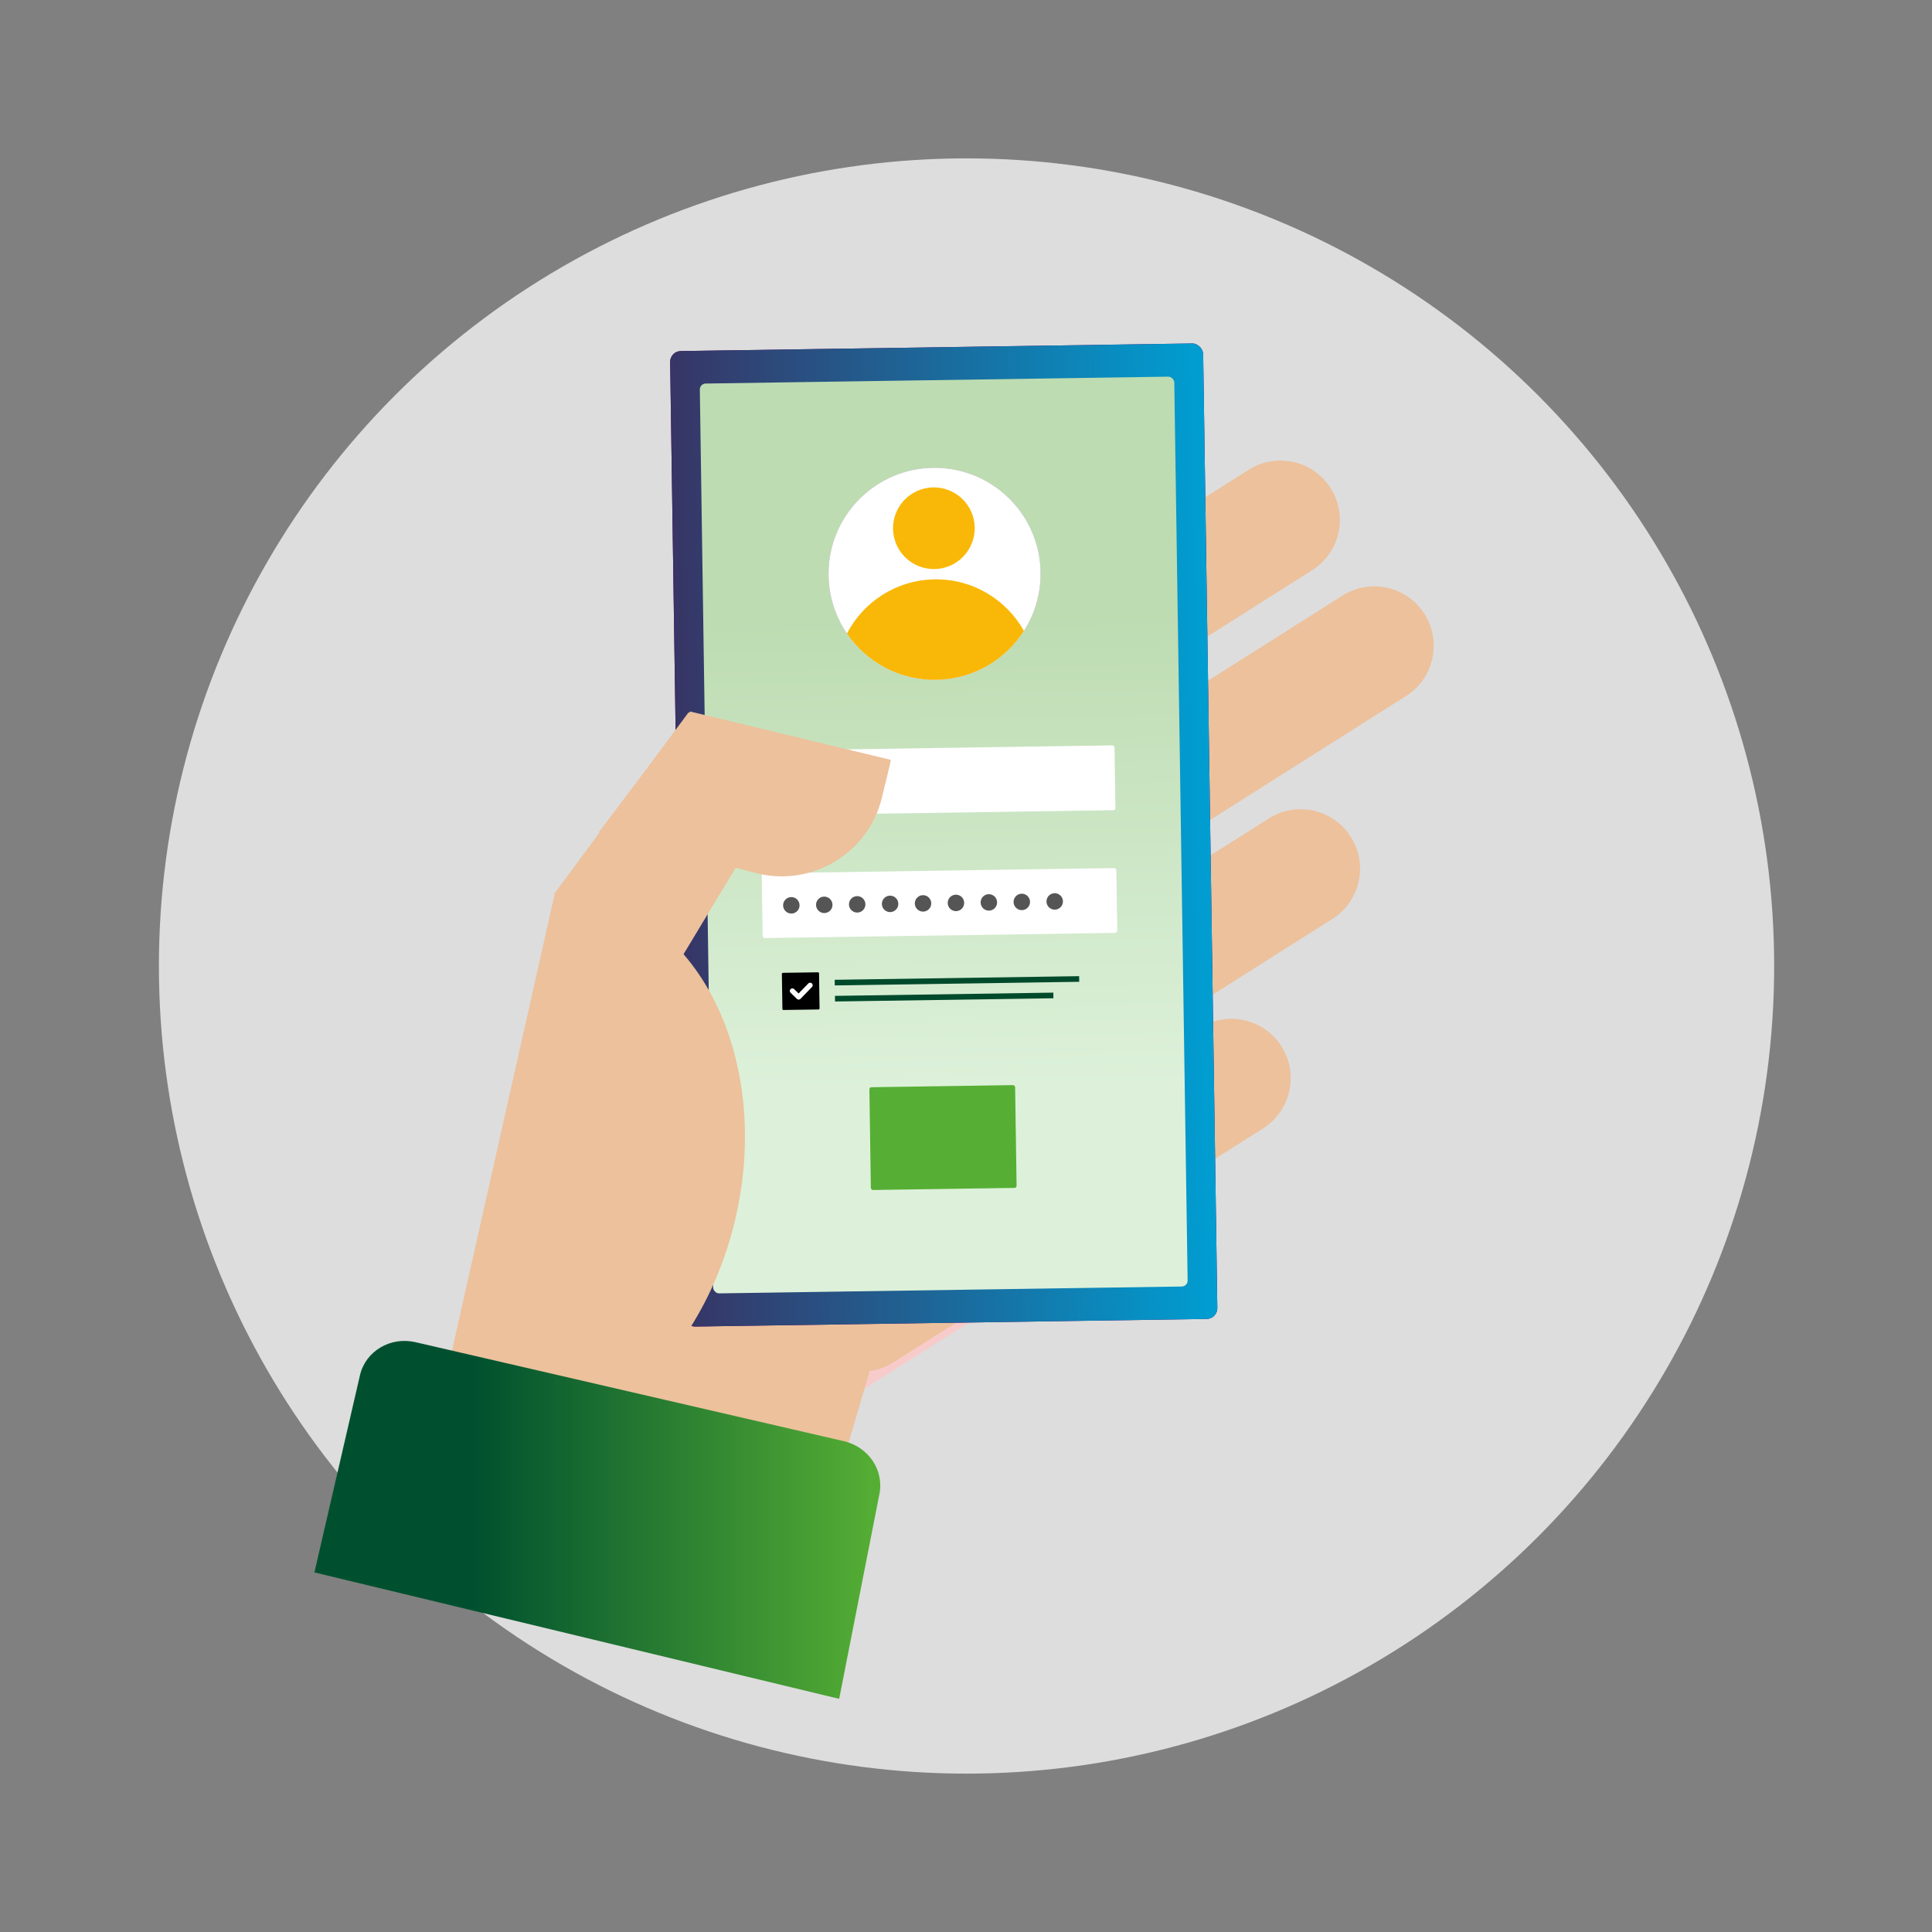 <?xml version="1.0" encoding="UTF-8"?><svg id="Laag_1" xmlns="http://www.w3.org/2000/svg" xmlns:xlink="http://www.w3.org/1999/xlink" viewBox="0 0 1080 1080"><rect x="0" y="0" width="1080" height="1080" fill="#808080" stroke="none"/><defs><linearGradient id="Naamloos_verloop_38" x1="375.52" y1="558.98" x2="673.52" y2="558.98" gradientTransform="translate(2.99 -92.16)" gradientUnits="userSpaceOnUse"><stop offset="0" stop-color="#373565"/><stop offset="1" stop-color="#009ed2"/></linearGradient><linearGradient id="linear-gradient" x1="524.52" y1="813.32" x2="524.52" y2="304.65" gradientTransform="translate(2.99 -92.16)" gradientUnits="userSpaceOnUse"><stop offset=".22" stop-color="#ddf1da"/><stop offset=".74" stop-color="#bddcb2"/></linearGradient><linearGradient id="Naamloos_verloop_40" x1="175.76" y1="849.62" x2="492.08" y2="849.62" gradientUnits="userSpaceOnUse"><stop offset=".28" stop-color="#00502f"/><stop offset="1" stop-color="#56af34"/></linearGradient></defs><circle cx="540.3" cy="540" r="451.47" fill="#ddd"/><path d="M325.8,537.37c-36.84,23.31-47.8,72.08-24.49,108.9l68.59,108.36c23.3,36.86,72.07,47.83,108.9,24.49l108.37-68.57c36.85-23.3,47.82-72.07,24.49-108.9l-68.59-108.38c-23.31-36.84-72.07-47.8-108.9-24.49l-108.38,68.58Z" fill="#f8cbcb"/><path d="M716.38,584.97c9.78,15.5,5.17,36.03-10.31,45.83l-206.65,130.77c-15.48,9.8-36.01,5.19-45.82-10.3h0c-9.8-15.5-5.19-36.03,10.31-45.83l206.63-130.77c15.51-9.8,36.02-5.18,45.84,10.31h0Z" fill="#ecc19c"/><path d="M755.13,467.83c9.81,15.48,5.19,36-10.3,45.82l-206.63,130.76c-15.49,9.8-36.02,5.18-45.83-10.31h0c-9.81-15.49-5.19-36.03,10.3-45.82l206.63-130.76c15.49-9.81,36.02-5.19,45.83,10.31h0Z" fill="#ecc19c"/><path d="M796.3,343.24c9.81,15.5,5.2,36.02-10.3,45.82l-206.62,130.76c-15.48,9.8-36.02,5.18-45.81-10.3h0c-9.83-15.5-5.21-36.02,10.3-45.82l206.62-130.77c15.49-9.8,36.02-5.19,45.82,10.3h0Z" fill="#ecc19c"/><path d="M743.83,272.91c9.81,15.49,5.2,36.02-10.3,45.82l-206.62,130.76c-15.49,9.8-36.02,5.18-45.81-10.3h0c-9.83-15.49-5.21-36.02,10.3-45.82l206.62-130.76c15.5-9.81,36.01-5.19,45.82,10.3h0Z" fill="#ecc19c"/><path d="M438.28,928.89l81.63-277.15c7.1-31.53-12.73-62.85-44.25-69.94l-92.77-20.86c-31.53-7.09-62.85,12.72-69.95,44.26l-81.62,277.15,206.97,46.54Z" fill="#ecc19c"/><rect x="378.52" y="194.14" width="298" height="545.37" rx="6.02" ry="6.02" transform="translate(-6.83 7.83) rotate(-.85)" fill="#6d0063"/><rect x="378.52" y="194.14" width="298" height="545.37" rx="6.02" ry="6.02" transform="translate(-6.83 7.83) rotate(-.85)" fill="url(#Naamloos_verloop_38)"/><rect x="394.88" y="212.5" width="265.26" height="508.66" rx="3.3" ry="3.3" transform="translate(-6.83 7.83) rotate(-.85)" fill="url(#linear-gradient)"/><circle cx="522.43" cy="320.78" r="59.26" fill="#c28cc2"/><circle cx="522.43" cy="320.78" r="59.26" fill="#fff"/><path d="M523.3,380.03c20.67-.3,38.71-11.16,49.07-27.36-9.75-17.45-28.52-29.12-49.9-28.81-21.38.32-39.8,12.54-49.03,30.27,10.84,15.89,29.19,26.2,49.86,25.9Z" fill="#f9b807"/><circle cx="522.05" cy="295.24" r="22.83" transform="translate(-66.93 182.08) rotate(-18.61)" fill="#f9b807"/><rect x="425.01" y="418.17" width="198.24" height="36.23" rx="1.2" ry="1.2" transform="translate(-6.38 7.78) rotate(-.85)" fill="#fff"/><rect x="486.34" y="607.22" width="81.48" height="57.46" rx="1.2" ry="1.2" transform="translate(-9.32 7.84) rotate(-.85)" fill="#56af34"/><rect x="426.02" y="486.75" width="198.24" height="36.23" rx="1.2" ry="1.2" transform="translate(-7.39 7.8) rotate(-.85)" fill="#fff"/><circle cx="442.36" cy="506.08" r="4.6" fill="#555"/><circle cx="460.77" cy="505.81" r="4.6" fill="#555"/><circle cx="479.17" cy="505.54" r="4.6" fill="#555"/><circle cx="497.57" cy="505.27" r="4.6" fill="#555"/><circle cx="515.98" cy="505" r="4.6" fill="#555"/><circle cx="534.38" cy="504.73" r="4.6" fill="#555"/><circle cx="552.78" cy="504.45" r="4.6" fill="#555"/><circle cx="571.19" cy="504.18" r="4.6" fill="#555"/><circle cx="589.59" cy="503.91" r="4.6" fill="#555"/><rect x="466.7" y="555.83" width="122.1" height="3.15" transform="translate(-8.16 7.85) rotate(-.85)" fill="#004a2c"/><rect x="466.57" y="546.74" width="136.66" height="3.15" transform="translate(-8.03 7.95) rotate(-.85)" fill="#004a2c"/><rect x="437.17" y="543.71" width="20.77" height="20.77" rx=".55" ry=".55" transform="translate(-8.12 6.66) rotate(-.85)"/><polyline points="442.94 553.94 446.46 557.36 452.87 550.76" fill="none" stroke="#fff" stroke-linecap="round" stroke-linejoin="round" stroke-width="2.85"/><path d="M334.7,465.27l88.75,22.99c30.93,7.48,62.09-11.52,69.57-42.47l4.51-18.65c.2-.8.28-1.58.43-2.38l-112.2-27.03-51.07,67.54Z" fill="#ecc19c"/><polygon points="434.6 446.37 377.61 540.86 309.66 499.86 384.91 398.21 434.6 446.37" fill="#ecc19c"/><path d="M251.41,760.61l58.79-261.45c6.59.02,13.19.71,19.77,2.19,63.91,14.37,100.39,94.25,81.47,178.39-9.87,43.89-32.87,80.25-61.68,102.99l-98.35-22.12Z" fill="#ecc19c"/><path d="M175.76,878.99l25.47-110.23c3.11-13.44,16.98-21.72,30.98-18.48l239.53,55.35c14,3.24,22.83,16.76,19.73,30.2l-22.37,113.83-293.33-70.67Z" fill="url(#Naamloos_verloop_40)"/></svg>